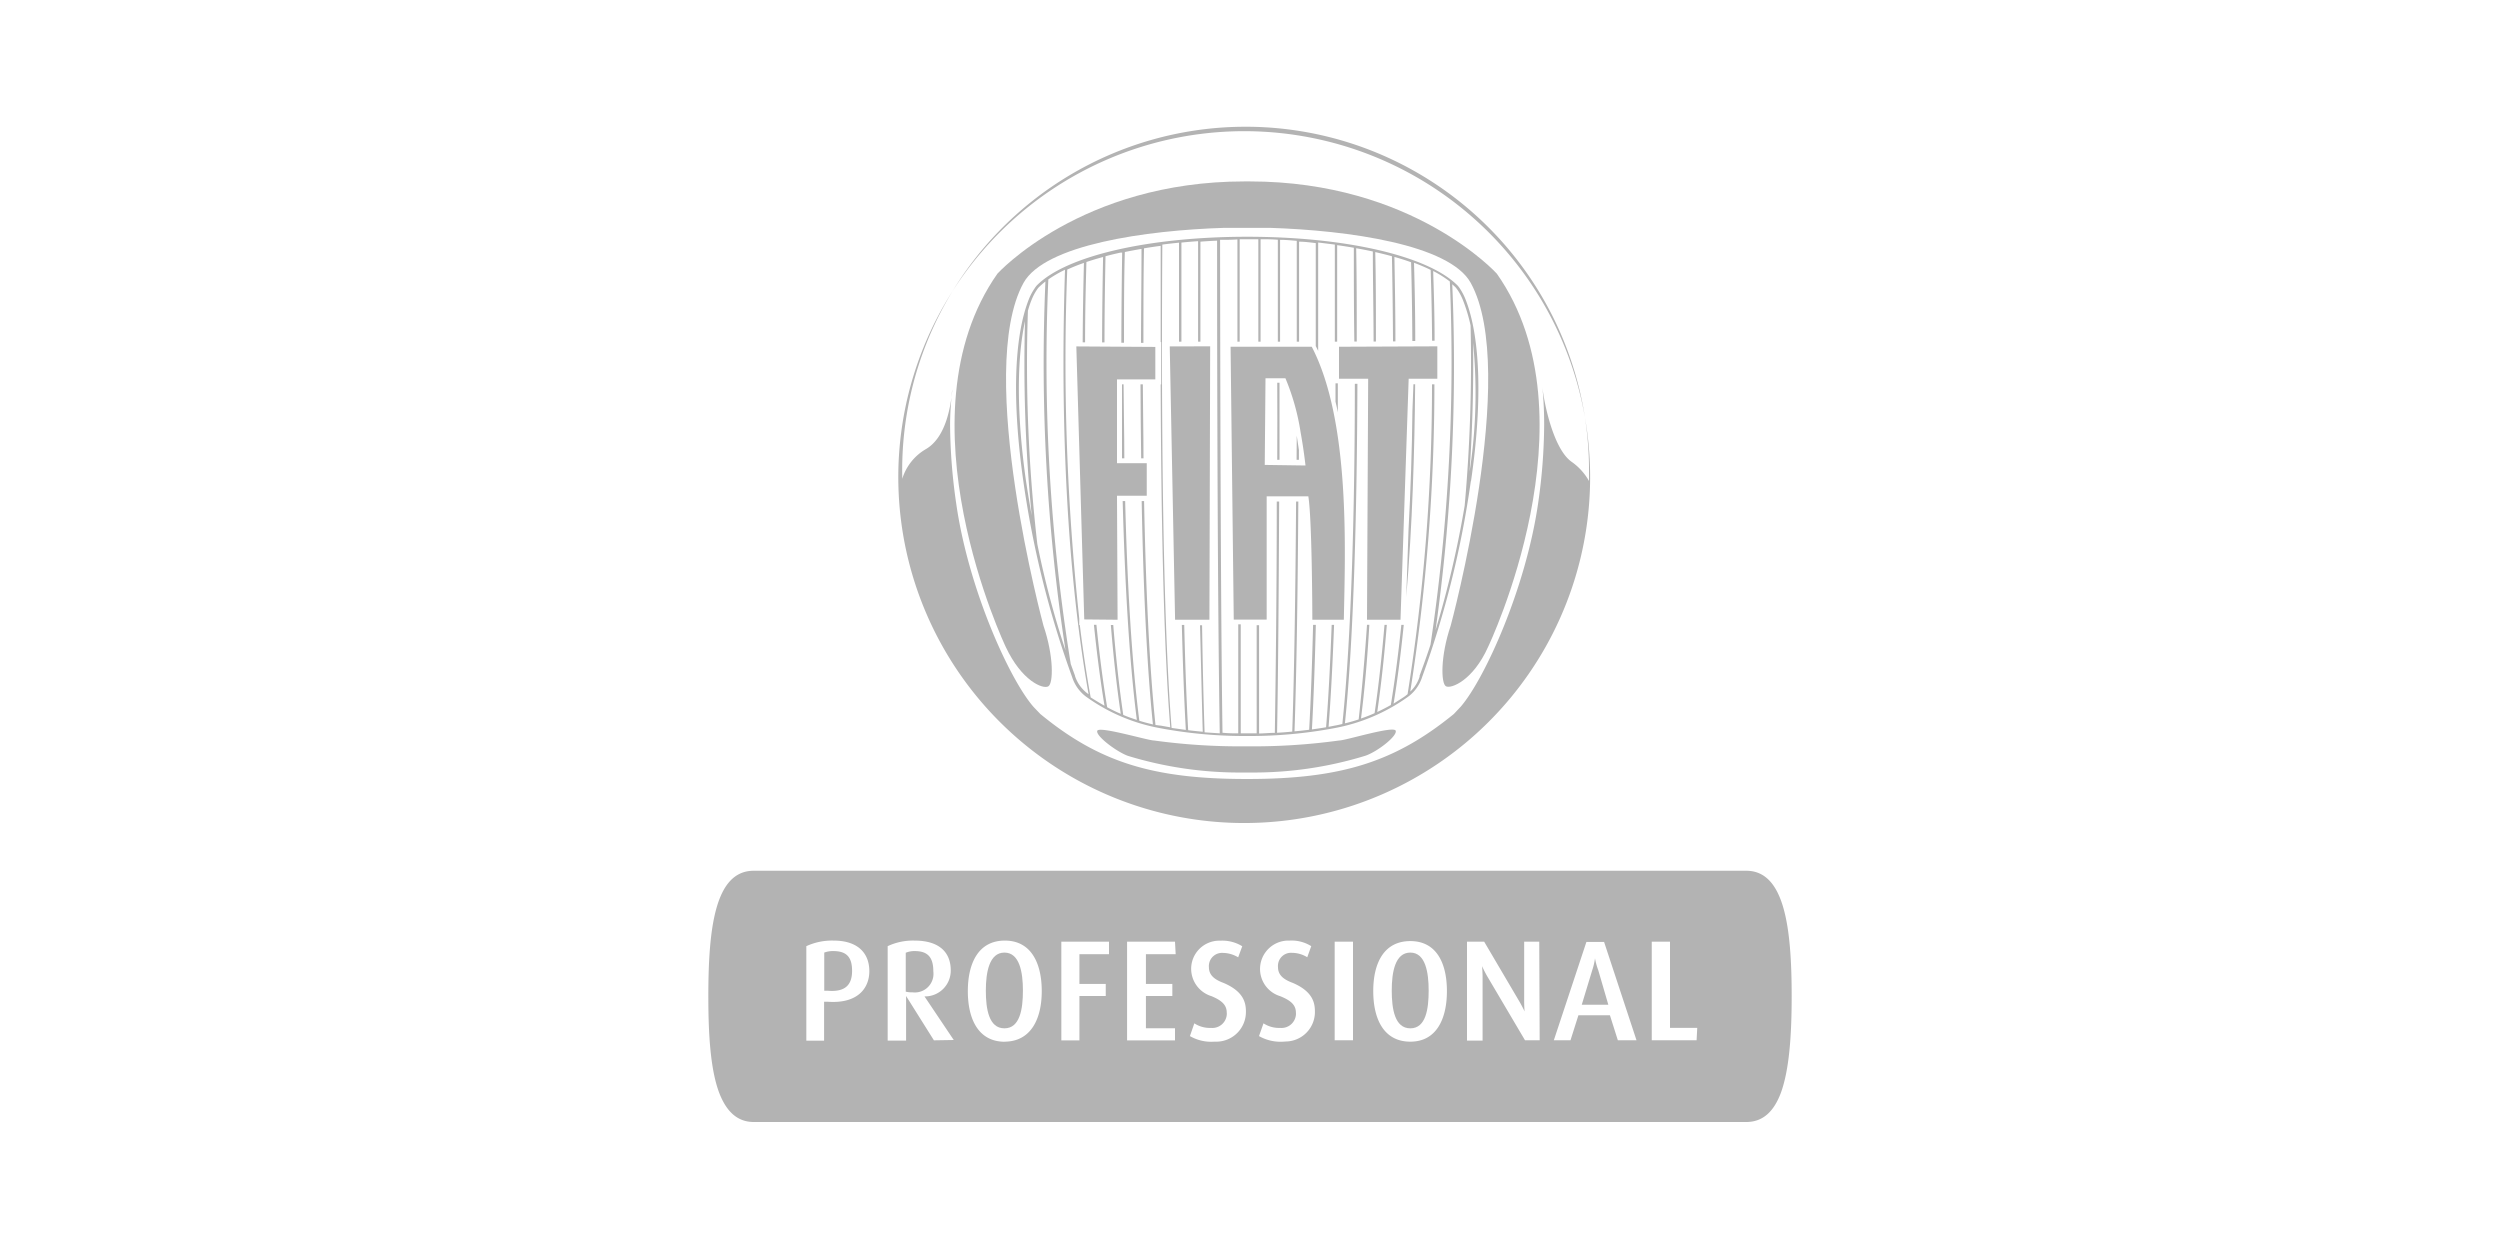 <svg id="Layer_1" data-name="Layer 1" xmlns="http://www.w3.org/2000/svg" viewBox="0 0 300 150"><defs><style>.cls-1{fill:#b3b3b3;}</style></defs><path class="cls-1" d="M125.8,82.36c.6-.35.67-3.59-.58-7.27,0,0-8.25-30.5-2.4-41.14,2.54-4.58,14.66-6.32,24.14-6.61h5.38c9.46.3,21.61,2,24.15,6.61,5.85,10.64-2.41,41.14-2.41,41.14-1.24,3.67-1.17,6.91-.57,7.26s3.26-.69,5.06-4.72c0,0,13.18-27.52,1.05-44.79,0,0-10-11.07-29.66-11.07h-.61c-19.64,0-29.66,11.07-29.66,11.07-12.13,17.27,1,44.79,1,44.79C122.59,81.7,125.16,82.74,125.8,82.36Z"/><path class="cls-1" d="M160.69,88.86a75.84,75.84,0,0,1-11,.7h-.2a76,76,0,0,1-11-.7c-.75,0-6.62-1.77-6.82-1.16s2.29,2.49,3.67,3a45.82,45.82,0,0,0,14,2h.53a45.74,45.74,0,0,0,13.94-2c1.38-.44,3.85-2.33,3.68-3S161.46,88.87,160.69,88.86Z"/><path class="cls-1" d="M136.94,55h.28c0-3-.07-6-.08-8.88h-.28C136.87,49,136.9,52,136.94,55Z"/><path class="cls-1" d="M134.64,55h.28c0-3-.08-6-.09-8.88h-.19Z"/><path class="cls-1" d="M155.59,55.18h.28V54c-.07-.51-.16-1.09-.26-1.72C155.6,53.25,155.6,54.21,155.59,55.18Z"/><path class="cls-1" d="M169.49,49.33c-.05,4.6-.21,9.45-.47,14.31-.1,3-.2,5.88-.27,8,.74-8.62,1-17.56,1.07-25.53h-.21C169.6,46.25,169.56,47.48,169.49,49.33Z"/><path class="cls-1" d="M153.27,55.18h.27V45.93h-.27C153.29,49,153.28,52.1,153.27,55.18Z"/><path class="cls-1" d="M160.54,46h-.28v2.2c.1.42.2.85.28,1.28C160.53,48.35,160.54,47.19,160.54,46Z"/><path class="cls-1" d="M120.53,114.31c-1.81,0-2.23,2.35-2.23,4.56s.36,4.53,2.23,4.53,2.22-2.33,2.22-4.53S122.35,114.31,120.53,114.31Z"/><path class="cls-1" d="M191.4,115h0a7.7,7.7,0,0,1-.33,1.42l-1.26,4.15H193l-1.21-4.15A8,8,0,0,1,191.4,115Z"/><path class="cls-1" d="M112,116.56c0-1.65-.64-2.43-2.22-2.43a2.67,2.67,0,0,0-1.09.2V119a3.18,3.18,0,0,0,.81.08,2.24,2.24,0,0,0,2.5-1.93A2.53,2.53,0,0,0,112,116.56Z"/><path class="cls-1" d="M169.24,114.31c-1.83,0-2.23,2.35-2.23,4.56s.36,4.53,2.23,4.53,2.2-2.33,2.2-4.53S171.05,114.31,169.24,114.31Z"/><path class="cls-1" d="M100,114.13a2.9,2.9,0,0,0-1.09.18v4.58h.44c2.13.18,2.9-.76,2.9-2.39S101.6,114.13,100,114.13Z"/><path class="cls-1" d="M209.55,104.49H90.45c-4.61,0-5.45,6.75-5.45,15.07,0,4.63.26,8.77,1.29,11.54.84,2.21,2.14,3.54,4.16,3.54h119.1c2.06,0,3.35-1.33,4.17-3.54,1-2.77,1.28-6.91,1.28-11.54C215,111.24,214.13,104.49,209.55,104.49ZM99.35,120.21h-.46v4.67H96.76V113.54a7.34,7.34,0,0,1,3.26-.67c3,0,4.3,1.58,4.3,3.67S102.87,120.46,99.35,120.21Zm12.72,4.63-3.34-5.32h0v5.35h-2.21V113.54a7.14,7.14,0,0,1,3.22-.67c2.93,0,4.35,1.37,4.35,3.58a3.09,3.09,0,0,1-3.06,3.12h-.09l3.51,5.23Zm8.51.17c-3.17,0-4.44-2.71-4.44-6.07s1.27-6.07,4.44-6.07,4.43,2.73,4.43,6.07S123.7,125,120.53,125Zm12.5-10.51h-3.55v3.57h3.16v1.45h-3.16v5.33h-2.17V113h5.72Zm8,0h-3.57v3.57h3.17v1.45h-3.17v3.87H141v1.46h-5.75V113H141ZM145.7,125a5.09,5.09,0,0,1-2.91-.67l.53-1.53a3.41,3.41,0,0,0,2,.55,1.74,1.74,0,0,0,1.89-1.56,1,1,0,0,0,0-.25c0-.89-.51-1.45-1.83-2a3.44,3.44,0,0,1-2.44-3.22,3.38,3.38,0,0,1,3.34-3.44,1.34,1.34,0,0,1,.2,0,4.55,4.55,0,0,1,2.59.67l-.49,1.33a3.6,3.6,0,0,0-1.81-.53,1.58,1.58,0,0,0-1.7,1.45,1.22,1.22,0,0,0,0,.27c0,1,.75,1.51,1.78,1.89,2.32,1,2.66,2.29,2.66,3.42A3.56,3.56,0,0,1,146,125Zm8.3,0a5.21,5.21,0,0,1-2.92-.67l.54-1.53a3.41,3.41,0,0,0,2,.55,1.74,1.74,0,0,0,1.89-1.56,1,1,0,0,0,0-.25c0-.89-.52-1.45-1.89-2a3.41,3.41,0,0,1,.89-6.67h.26a4.42,4.42,0,0,1,2.58.67l-.48,1.33a3.51,3.51,0,0,0-1.82-.53,1.57,1.57,0,0,0-1.69,1.44,1.31,1.31,0,0,0,0,.28c0,1,.75,1.51,1.78,1.89,2.31,1,2.65,2.29,2.65,3.42a3.54,3.54,0,0,1-3.49,3.61Zm8.36-.17h-2.2V113h2.2Zm6.88.17c-3.18,0-4.45-2.71-4.45-6.07s1.28-6,4.45-6,4.39,2.7,4.39,6S172.4,125,169.24,125Zm15.52-.17H183l-4.47-7.57a12.64,12.64,0,0,1-.68-1.32h0s.06.67.06,1.37v7.56h-1.87V113h2.06l4.22,7.17c.39.67.63,1.2.63,1.2h0s-.05-.57-.05-1.25V113h1.81Zm9.38,0-.95-3h-3.78l-.95,3h-2l3.91-11.8h2.12l3.89,11.8Zm9.45,0h-5.38V113h2.19v10.34h3.27Z"/><polygon class="cls-1" points="145.22 41.56 140.37 41.57 141.01 74.37 145.13 74.37 145.22 41.56"/><polygon class="cls-1" points="130.11 74.33 134.11 74.37 134.04 59.49 137.61 59.49 137.61 55.58 134.04 55.58 134.04 45.53 138.64 45.53 138.64 41.63 129.16 41.57 130.11 74.33"/><polygon class="cls-1" points="172.48 41.56 160.68 41.61 160.68 45.45 164.18 45.45 164.04 74.37 168.06 74.37 169.04 45.45 172.48 45.45 172.48 41.56"/><path class="cls-1" d="M147.67,41.61l.38,32.74H152V59.56h5c.44,2.71.48,13.85.48,14.72v.09h3.78c.16-8.32.8-23.81-3.85-32.76Zm4.1,14.18.09-10.4h2.39a27.57,27.57,0,0,1,1.82,6.47c.39,2.14.59,4,.59,4Z"/><path class="cls-1" d="M176.52,57.74c1.38-9.45,1.14-17.24-.65-21.8a7.08,7.08,0,0,0-.68-1.31,2.72,2.72,0,0,0-.29-.38c-3.55-3.55-13.45-5.84-25.24-5.84s-21.74,2.29-25.24,5.84a2.66,2.66,0,0,0-.28.38,6.56,6.56,0,0,0-.69,1.31c-1.79,4.57-2,12.29-.65,21.8a116.7,116.7,0,0,0,5.85,23.49,4.72,4.72,0,0,0,1.89,2.52h0a21.82,21.82,0,0,0,8.61,3.62,54.79,54.79,0,0,0,10.46.95h.1a54.79,54.79,0,0,0,10.46-.95,22,22,0,0,0,8.6-3.62h0a4.72,4.72,0,0,0,1.89-2.52,116,116,0,0,0,5.84-23.49Zm-.17-1.14c.39-5.81.48-11,.42-15.45A61.94,61.94,0,0,1,176.35,56.6Zm-1.43-21.79a6.45,6.45,0,0,1,.65,1.25,19.66,19.66,0,0,1,.9,3,192.66,192.66,0,0,1-.71,21.62,121.12,121.12,0,0,1-3.49,14.93,228.54,228.54,0,0,0,2-41.5l.38.35A4,4,0,0,1,174.92,34.81Zm-30.59,53c-.59-.06-1.17-.11-1.75-.19-.2-3.54-.36-7.86-.47-12.63h-.29c.12,4.73.28,9.06.48,12.6l-1.71-.24c-1.16-14.47-1.23-40.65-1.11-58,.66-.09,1.33-.16,2-.23V41h.29V29.11c.66-.07,1.33-.12,2-.17V41h.28v-12q1-.08,2-.12c0,18.85.08,45.08.32,59.12l-1.82-.12c-.12-3.59-.23-8-.3-12.85H144C144.13,79.81,144.22,84.2,144.33,87.78ZM123.76,36.06a6.41,6.41,0,0,1,.64-1.25,2.78,2.78,0,0,1,.26-.34h0c.25-.24.51-.47.79-.69a227.7,227.7,0,0,0,2.41,44.27,109.92,109.92,0,0,1-3.38-12.76,188.67,188.67,0,0,1-1.13-28C123.47,36.86,123.6,36.46,123.76,36.06ZM123,38.54a189,189,0,0,0,.8,23.31c-.25-1.39-.48-2.84-.69-4.2C122,49.81,122,43.14,123,38.54ZM129,81.08l-.51-1.4a226.37,226.37,0,0,1-2.69-46.15,14.36,14.36,0,0,1,2-1.16c-.4,12.29-.41,32.62,2.83,50.94A4.27,4.27,0,0,1,129,81.12ZM138.66,87c-.76-7.2-1.17-16.9-1.37-26.87H137c.19,9.94.6,19.61,1.35,26.8-.55-.13-1.1-.27-1.63-.44-.95-7.37-1.46-16.81-1.7-26.36h-.3c.26,9.51.76,18.91,1.7,26.26-.55-.18-1.1-.37-1.63-.6-.49-3.34-.89-7-1.2-10.79h-.29c.31,3.78.7,7.35,1.19,10.66-.56-.24-1.1-.5-1.63-.79-.53-3.16-.94-6.49-1.29-9.89h-.3c.34,3.33.76,6.62,1.27,9.71-.57-.32-1.13-.67-1.66-1-.51-2.83-.95-5.76-1.3-8.68h-.07v-.78a288.55,288.55,0,0,1-1.44-41.88c.61-.28,1.27-.55,2-.8-.07,2.83-.13,6-.15,9.53h.29c0-3.52.08-6.77.16-9.64.63-.21,1.29-.41,2-.6-.06,3.06-.11,6.53-.12,10.25h.29c0-3.78.06-7.25.12-10.34.59-.16,1.19-.31,1.83-.44h.17c-.05,3.26-.09,6.93-.1,10.82h.32c0-3.92,0-7.56.1-10.89.65-.13,1.31-.26,2-.37,0,3.43-.05,7.25-.06,11.27h.29c0-4,0-7.89.07-11.34.65-.11,1.32-.21,2-.3V41.05h.06v5.08h-.06c.05,14.7.32,30.86,1.15,41.15l-1.11-.2Zm31.7-5.83a4.07,4.07,0,0,1-1.13,1.82,235.79,235.79,0,0,0,2.9-36.87h-.29a235,235,0,0,1-2.93,37.18l-.31.25c-.45.31-.94.6-1.37.89.49-3,.89-6.19,1.22-9.46h-.29c-.34,3.3-.76,6.54-1.26,9.62-.53.3-1.08.58-1.63.84.47-3.25.85-6.78,1.15-10.46h-.28c-.32,3.73-.7,7.31-1.19,10.6a16.72,16.72,0,0,1-1.63.64c.43-3.38.77-7.19,1-11.24h-.28c-.28,4.09-.62,7.94-1,11.35-.54.18-1.09.34-1.65.47,1.1-10.6,1.45-26.47,1.5-40.74h-.31c0,14.27-.39,30.25-1.5,40.82-.31.07-.63.15-.95.2l-.7.14c.27-3.5.49-7.68.66-12.24h-.29c-.17,4.59-.38,8.78-.67,12.29-.56.1-1.13.18-1.7.26.2-3.54.35-7.82.47-12.55h-.33c-.12,4.73-.27,9-.47,12.59-.58.07-1.17.14-1.76.19.25-7,.39-17,.46-27.58h-.27c-.07,10.6-.22,20.63-.46,27.61-.61.06-1.21.11-1.82.14.13-7,.2-17.09.25-27.75h-.29c0,10.67-.12,20.75-.23,27.76-.64,0-1.26.07-1.89.08v-13h-.29V88h-1.91V74.92h-.3V88a17.06,17.06,0,0,1-1.89-.07c-.21-14-.27-40.24-.29-59.15.69,0,1.38,0,2.08-.05V41h.27V28.71H151V41h.27V28.71c.7,0,1.39,0,2.07.06V41h.27V28.78c.68,0,1.37.07,2,.12V41h.28v-12c.69,0,1.36.1,2,.17V41.53l.29.57v-13l2,.25V41h.28V29.42c.68.09,1.36.2,2,.31,0,3.42,0,7.22.06,11.25h.29c0-4,0-7.78-.07-11.19.69.12,1.35.25,2,.39,0,3.26.08,6.91.09,10.8h.28c0-3.87,0-7.49-.08-10.73.69.16,1.36.32,2,.5.06,3.06.11,6.51.13,10.22h.29c0-3.68-.07-7.1-.12-10.14.7.2,1.37.41,2,.64.08,2.83.13,6,.15,9.45h.35c0-3.42-.07-6.62-.15-9.39.73.28,1.39.56,2,.86.08,2.53.15,5.4.17,8.5h.3c0-3.06-.09-5.88-.17-8.37a13,13,0,0,1,2,1.26,228.56,228.56,0,0,1-2.32,43.58c-.44,1.36-.89,2.58-1.32,3.76Z"/><path class="cls-1" d="M120,86.65a41.51,41.51,0,1,0-8.93-13.24A41.49,41.49,0,0,0,120,86.65ZM108.27,57.46v-.27a41.21,41.21,0,1,1,82.41-1.25v1.78a7,7,0,0,0-2.11-2.32c-2.17-1.56-3.28-7-3.49-9h0c.15,1.52.22,3,.22,4.57a68,68,0,0,1-.73,9.46c-1.48,10.17-6.39,21-9.28,24.37l-.18.19-.65.69h0c-7.06,5.76-13.54,7.8-24.78,7.8h-.08c-11.24,0-17.71-2-24.76-7.8h0l-.68-.71-.16-.17c-2.89-3.34-7.8-14.18-9.25-24.35a68,68,0,0,1-.74-9.46c0-1.49.12-2.83.25-4.25v.22c-.21,2.08-.83,5.56-3.13,6.92A6.24,6.24,0,0,0,108.27,57.46Z"/></svg>